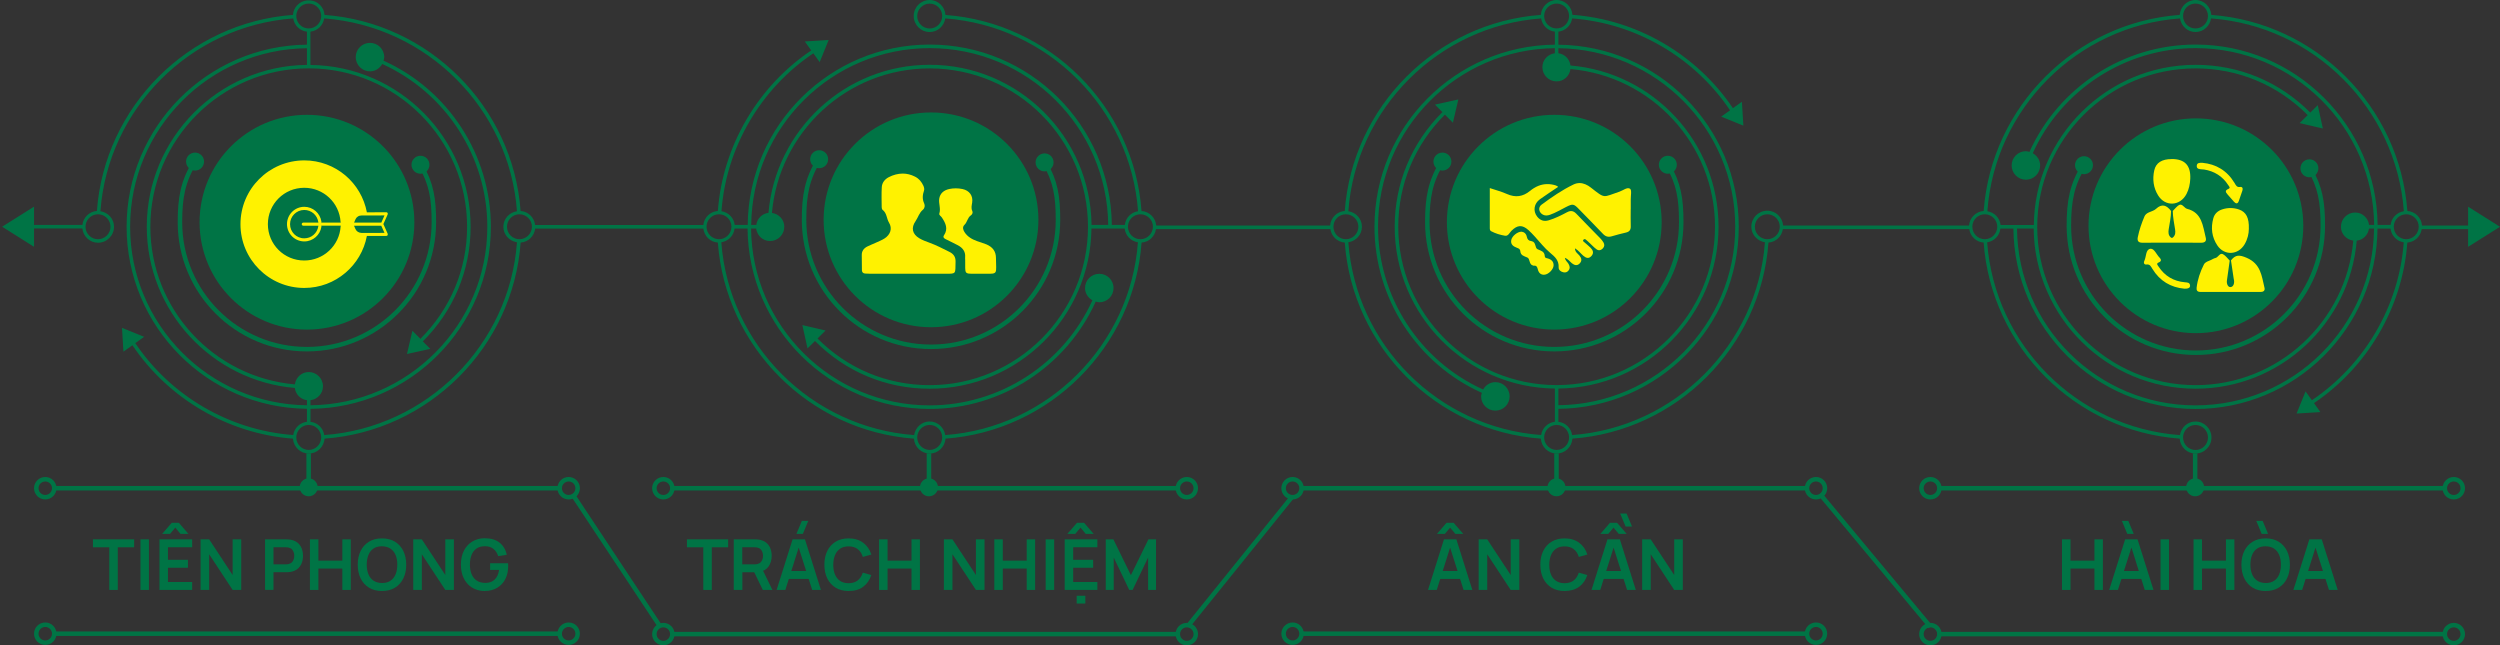 <?xml version="1.0" encoding="utf-8"?>
<!-- Generator: Adobe Illustrator 26.3.1, SVG Export Plug-In . SVG Version: 6.00 Build 0)  -->
<svg version="1.1" id="Layer_1" xmlns="http://www.w3.org/2000/svg" xmlns:xlink="http://www.w3.org/1999/xlink" x="0px" y="0px"
	 viewBox="0 0 498.19 128.6" style="enable-background:new 0 0 498.19 128.6;" xml:space="preserve">
<rect x="0" y="0" width="498.19" height="128.6" fill="#333333" stroke="none"/>
<style type="text/css">
	.st0{fill:#007445;}
	.st1{clip-path:url(#SVGID_00000079486626540914486940000011734237677662611351_);fill:#007445;}
	.st2{clip-path:url(#SVGID_00000079486626540914486940000011734237677662611351_);fill:#FFF200;}
	.st3{fill:none;stroke:#007445;stroke-width:0.894;}
	.st4{clip-path:url(#SVGID_00000032611467289504345940000016216463506347105436_);fill:#007445;}
	.st5{clip-path:url(#SVGID_00000034054858670693326910000001304638815874293179_);fill:#007445;}
	.st6{clip-path:url(#SVGID_00000018230489075920333020000008284178760744096160_);fill:#007445;}
	.st7{clip-path:url(#SVGID_00000138565243094541311090000002958451586557808273_);fill:#007445;}
	.st8{clip-path:url(#SVGID_00000173863040204965025270000013162676050320668586_);fill:none;stroke:#007445;stroke-width:0.894;}
	.st9{clip-path:url(#SVGID_00000085211928363009727370000006188666386939883168_);fill:none;stroke:#007445;stroke-width:0.894;}
	.st10{clip-path:url(#SVGID_00000091724085876827904140000011245170870638780586_);fill:none;stroke:#007445;stroke-width:0.894;}
	.st11{clip-path:url(#SVGID_00000137110392708427451750000004409955298463948173_);fill:none;stroke:#007445;stroke-width:0.894;}
	.st12{clip-path:url(#SVGID_00000122693346915537643660000014969585156685606559_);fill:none;stroke:#007445;stroke-width:0.894;}
	.st13{clip-path:url(#SVGID_00000137132805789869152890000005229511559288996791_);fill:none;stroke:#007445;stroke-width:0.894;}
	.st14{clip-path:url(#SVGID_00000072244855905584137220000008568350945283369140_);fill:none;stroke:#007445;stroke-width:0.894;}
	.st15{clip-path:url(#SVGID_00000136413448104010733670000006156056362660914072_);fill:none;stroke:#007445;stroke-width:0.894;}
	.st16{clip-path:url(#SVGID_00000136413448104010733670000006156056362660914072_);fill:#007445;}
	.st17{clip-path:url(#SVGID_00000122719788106686519350000016563934299214729132_);fill:#007445;}
</style>
<g>
	<path class="st0" d="M21.78,117.56v-8.5h-3.26v-1.58h8.21v1.58h-3.26v8.5H21.78z"/>
	<path class="st0" d="M27.99,117.56v-10.08h1.69v10.08H27.99z"/>
	<path class="st0" d="M31.78,117.56v-10.08h6.51v1.58h-4.82v2.49h3.98v1.58h-3.98v2.85h4.82v1.58H31.78z M32.31,106.39l1.92-2.21
		h1.41l1.91,2.21h-1.58l-1.04-1.25l-1.05,1.25H32.31z"/>
	<path class="st0" d="M39.97,117.56v-10.08h1.71l4.68,7.11v-7.11h1.71v10.08h-1.71l-4.68-7.11v7.11H39.97z"/>
	<path class="st0" d="M52.82,117.56v-10.08h4.17c0.1,0,0.22,0,0.38,0.01s0.3,0.02,0.43,0.04c0.58,0.09,1.06,0.28,1.45,0.58
		c0.38,0.3,0.66,0.68,0.85,1.13c0.18,0.46,0.28,0.96,0.28,1.52c0,0.55-0.09,1.05-0.28,1.51c-0.19,0.45-0.47,0.83-0.85,1.13
		c-0.38,0.3-0.86,0.49-1.44,0.58c-0.13,0.02-0.27,0.03-0.43,0.04c-0.16,0.01-0.28,0.01-0.37,0.01H54.5v3.52H52.82z M54.5,112.46
		h2.41c0.09,0,0.2,0,0.31-0.01c0.12-0.01,0.22-0.03,0.32-0.06c0.28-0.07,0.5-0.19,0.66-0.37c0.16-0.18,0.28-0.38,0.34-0.6
		c0.07-0.22,0.1-0.44,0.1-0.66s-0.03-0.44-0.1-0.66c-0.07-0.23-0.18-0.43-0.34-0.61c-0.16-0.18-0.38-0.3-0.66-0.37
		c-0.1-0.03-0.21-0.05-0.32-0.05s-0.22-0.01-0.31-0.01H54.5V112.46z"/>
	<path class="st0" d="M61.76,117.56v-10.08h1.69v4.24h4.77v-4.24h1.68v10.08h-1.68v-4.26h-4.77v4.26H61.76z"/>
	<path class="st0" d="M76.12,117.77c-1.01,0-1.87-0.22-2.59-0.66c-0.72-0.44-1.27-1.06-1.66-1.84c-0.39-0.79-0.58-1.7-0.58-2.74
		s0.19-1.96,0.58-2.74c0.38-0.79,0.94-1.4,1.66-1.84c0.72-0.44,1.58-0.66,2.59-0.66c1.01,0,1.87,0.22,2.59,0.66
		c0.72,0.44,1.27,1.06,1.66,1.84c0.38,0.79,0.58,1.7,0.58,2.74s-0.19,1.96-0.58,2.74c-0.39,0.79-0.94,1.4-1.66,1.84
		C77.99,117.55,77.13,117.77,76.12,117.77z M76.12,116.18c0.68,0,1.24-0.14,1.69-0.45c0.45-0.3,0.79-0.73,1.02-1.28
		c0.23-0.55,0.34-1.19,0.34-1.93s-0.11-1.38-0.34-1.92c-0.23-0.54-0.56-0.97-1.02-1.27c-0.45-0.3-1.01-0.46-1.69-0.47
		c-0.68,0-1.24,0.14-1.69,0.45c-0.45,0.3-0.79,0.73-1.01,1.28s-0.34,1.19-0.34,1.93s0.11,1.38,0.34,1.92
		c0.22,0.54,0.56,0.97,1.01,1.27C74.88,116.01,75.44,116.17,76.12,116.18z"/>
	<path class="st0" d="M82.35,117.56v-10.08h1.71l4.68,7.11v-7.11h1.71v10.08h-1.71l-4.68-7.11v7.11H82.35z"/>
	<path class="st0" d="M96.56,117.77c-0.65,0-1.27-0.12-1.84-0.35c-0.57-0.23-1.07-0.57-1.5-1.02c-0.43-0.45-0.77-1-1.01-1.65
		c-0.24-0.65-0.36-1.4-0.36-2.24c0-1.1,0.21-2.04,0.62-2.82c0.41-0.78,0.97-1.38,1.69-1.8c0.71-0.42,1.52-0.63,2.42-0.63
		c1.24,0,2.22,0.29,2.95,0.86c0.73,0.58,1.22,1.38,1.47,2.43l-1.72,0.27c-0.19-0.6-0.5-1.08-0.94-1.43
		c-0.43-0.36-0.99-0.54-1.66-0.54c-0.68-0.01-1.24,0.14-1.69,0.44c-0.45,0.3-0.79,0.73-1.01,1.28s-0.34,1.19-0.34,1.93
		s0.11,1.38,0.34,1.92c0.22,0.54,0.56,0.97,1.01,1.27c0.45,0.3,1.01,0.46,1.69,0.47c0.51,0,0.95-0.09,1.34-0.28
		c0.38-0.19,0.7-0.48,0.94-0.86s0.41-0.87,0.49-1.45h-1.78v-1.32h3.57c0.01,0.08,0.02,0.18,0.02,0.33c0,0.14,0.01,0.23,0.01,0.26
		c0,0.95-0.19,1.8-0.56,2.54c-0.38,0.74-0.91,1.32-1.61,1.74C98.37,117.56,97.54,117.77,96.56,117.77z"/>
</g>
<g>
	<path class="st0" d="M140.15,117.56v-8.5h-3.26v-1.58h8.21v1.58h-3.26v8.5H140.15z"/>
	<path class="st0" d="M146.22,117.56v-10.08h4.17c0.1,0,0.22,0,0.38,0.01s0.3,0.02,0.43,0.04c0.58,0.09,1.06,0.28,1.45,0.58
		c0.38,0.3,0.66,0.68,0.85,1.13c0.18,0.46,0.28,0.96,0.28,1.52c0,0.82-0.21,1.53-0.62,2.12c-0.42,0.59-1.05,0.96-1.91,1.1
		l-0.72,0.06h-2.6v3.52H146.22z M147.91,112.46h2.41c0.09,0,0.2,0,0.31-0.01c0.12-0.01,0.22-0.03,0.32-0.06
		c0.28-0.07,0.5-0.19,0.66-0.37c0.16-0.18,0.28-0.38,0.34-0.6c0.07-0.22,0.1-0.44,0.1-0.66s-0.03-0.44-0.1-0.66
		c-0.07-0.23-0.18-0.43-0.34-0.61c-0.16-0.18-0.38-0.3-0.66-0.37c-0.1-0.03-0.21-0.05-0.32-0.05s-0.22-0.01-0.31-0.01h-2.41V112.46z
		 M152.01,117.56l-1.99-4.1l1.72-0.38l2.18,4.48H152.01z"/>
	<path class="st0" d="M154.76,117.56l3.18-10.08h2.47l3.18,10.08h-1.74l-2.88-9.04h0.38l-2.85,9.04H154.76z M156.53,115.37v-1.58
		h5.29v1.58H156.53z M159.99,106.39h-1.28l1.08-2.59h1.28L159.99,106.39z"/>
	<path class="st0" d="M169.11,117.77c-1.01,0-1.87-0.22-2.59-0.66c-0.72-0.44-1.27-1.06-1.66-1.84c-0.39-0.79-0.58-1.7-0.58-2.74
		s0.19-1.96,0.58-2.74c0.38-0.79,0.94-1.4,1.66-1.84c0.72-0.44,1.58-0.66,2.59-0.66c1.16,0,2.13,0.29,2.9,0.87
		c0.77,0.58,1.32,1.36,1.63,2.35l-1.7,0.47c-0.2-0.66-0.53-1.17-1-1.54c-0.47-0.37-1.08-0.56-1.83-0.56c-0.68,0-1.24,0.15-1.69,0.46
		c-0.45,0.3-0.79,0.73-1.02,1.28c-0.23,0.55-0.34,1.19-0.35,1.93c0,0.74,0.11,1.38,0.34,1.93c0.23,0.55,0.57,0.97,1.02,1.28
		s1.02,0.46,1.69,0.46c0.75,0,1.36-0.19,1.83-0.56c0.47-0.37,0.8-0.89,1-1.54l1.7,0.47c-0.31,0.98-0.86,1.77-1.63,2.35
		S170.27,117.77,169.11,117.77z"/>
	<path class="st0" d="M175.18,117.56v-10.08h1.69v4.24h4.77v-4.24h1.68v10.08h-1.68v-4.26h-4.77v4.26H175.18z"/>
</g>
<g>
	<path class="st0" d="M188.09,117.56v-10.08h1.71l4.68,7.11v-7.11h1.71v10.08h-1.71l-4.68-7.11v7.11H188.09z"/>
	<path class="st0" d="M198.14,117.56v-10.08h1.69v4.24h4.77v-4.24h1.68v10.08h-1.68v-4.26h-4.77v4.26H198.14z"/>
	<path class="st0" d="M208.38,117.56v-10.08h1.69v10.08H208.38z"/>
	<path class="st0" d="M212.17,117.56v-10.08h6.51v1.58h-4.82v2.49h3.98v1.58h-3.98v2.85h4.82v1.58H212.17z M212.7,106.39l1.92-2.21
		h1.41l1.91,2.21h-1.58l-1.04-1.25l-1.05,1.25H212.7z M214.56,120.27v-1.55h1.72v1.55H214.56z"/>
	<path class="st0" d="M220.35,117.56v-10.08h1.52l3.49,7.14l3.49-7.14h1.52v10.08h-1.58v-6.46l-3.09,6.46h-0.67l-3.09-6.46v6.46
		H220.35z"/>
</g>
<g>
	<path class="st0" d="M284.57,117.56l3.18-10.08h2.47l3.18,10.08h-1.74l-2.88-9.04h0.38l-2.85,9.04H284.57z M286.34,115.37v-1.58
		h5.29v1.58H286.34z M286.35,106.39l1.91-2.21h1.41l1.92,2.21h-1.57l-1.05-1.25l-1.04,1.25H286.35z"/>
	<path class="st0" d="M294.66,117.56v-10.08h1.71l4.68,7.11v-7.11h1.71v10.08h-1.71l-4.68-7.11v7.11H294.66z"/>
	<path class="st0" d="M311.78,117.77c-1.01,0-1.87-0.22-2.59-0.66c-0.72-0.44-1.27-1.06-1.66-1.84c-0.38-0.79-0.58-1.7-0.58-2.74
		s0.19-1.96,0.58-2.74c0.39-0.79,0.94-1.4,1.66-1.84c0.72-0.44,1.58-0.66,2.59-0.66c1.16,0,2.13,0.29,2.91,0.87
		c0.77,0.58,1.32,1.36,1.63,2.35l-1.7,0.47c-0.2-0.66-0.53-1.17-1-1.54c-0.47-0.37-1.08-0.56-1.83-0.56c-0.68,0-1.24,0.15-1.69,0.46
		c-0.45,0.3-0.79,0.73-1.02,1.28c-0.23,0.55-0.34,1.19-0.35,1.93c0,0.74,0.11,1.38,0.34,1.93c0.23,0.55,0.57,0.97,1.02,1.28
		c0.45,0.3,1.02,0.46,1.69,0.46c0.75,0,1.36-0.19,1.83-0.56c0.47-0.37,0.8-0.89,1-1.54l1.7,0.47c-0.31,0.98-0.86,1.77-1.63,2.35
		C313.91,117.48,312.94,117.77,311.78,117.77z"/>
	<path class="st0" d="M317.15,117.56l3.18-10.08h2.47l3.18,10.08h-1.74l-2.88-9.04h0.38l-2.85,9.04H317.15z M318.92,106.39
		l1.91-2.21h1.41l1.92,2.21h-1.58l-1.05-1.25l-1.04,1.25H318.92z M318.92,115.37v-1.58h5.29v1.58H318.92z M323.94,104.92l-1.08-2.59
		h1.28l1.08,2.59H323.94z"/>
	<path class="st0" d="M327.24,117.56v-10.08h1.71l4.68,7.11v-7.11h1.71v10.08h-1.71l-4.68-7.11v7.11H327.24z"/>
</g>
<g>
	<path class="st0" d="M410.91,117.56v-10.08h1.69v4.24h4.77v-4.24h1.68v10.08h-1.68v-4.26h-4.77v4.26H410.91z"/>
	<path class="st0" d="M429.14,117.56h-1.74l-2.84-9.04h0.37l-2.88,9.04h-1.74l3.18-10.08h2.47L429.14,117.56z M427.37,115.37h-5.29
		v-1.58h5.29V115.37z M423.92,106.39l-1.08-2.59h1.28l1.08,2.59H423.92z"/>
	<path class="st0" d="M430.54,117.56v-10.08h1.69v10.08H430.54z"/>
	<path class="st0" d="M437.12,117.56v-10.08h1.69v4.24h4.77v-4.24h1.68v10.08h-1.68v-4.26h-4.77v4.26H437.12z"/>
	<path class="st0" d="M451.49,117.77c-1.01,0-1.87-0.22-2.59-0.66c-0.72-0.44-1.27-1.06-1.66-1.84c-0.38-0.79-0.58-1.7-0.58-2.74
		s0.19-1.96,0.58-2.74c0.39-0.79,0.94-1.4,1.66-1.84c0.72-0.44,1.58-0.66,2.59-0.66s1.87,0.22,2.59,0.66
		c0.72,0.44,1.27,1.06,1.66,1.84c0.39,0.79,0.58,1.7,0.58,2.74s-0.19,1.96-0.58,2.74c-0.38,0.79-0.94,1.4-1.66,1.84
		C453.36,117.55,452.5,117.77,451.49,117.77z M451.49,116.18c0.68,0,1.24-0.14,1.69-0.45c0.45-0.3,0.79-0.73,1.01-1.28
		c0.23-0.55,0.34-1.19,0.34-1.93s-0.11-1.38-0.34-1.92c-0.23-0.54-0.56-0.97-1.01-1.27c-0.45-0.3-1.01-0.46-1.69-0.47
		c-0.68,0-1.24,0.14-1.69,0.45c-0.45,0.3-0.79,0.73-1.01,1.28c-0.23,0.55-0.34,1.19-0.34,1.93s0.11,1.38,0.34,1.92
		c0.22,0.54,0.56,0.97,1.01,1.27C450.25,116.01,450.81,116.17,451.49,116.18z M450.7,106.39l-1.08-2.59h1.27l1.08,2.59H450.7z"/>
	<path class="st0" d="M457.02,117.56l3.18-10.08h2.47l3.18,10.08h-1.74l-2.88-9.04h0.38l-2.85,9.04H457.02z M458.79,115.37v-1.58
		h5.29v1.58H458.79z"/>
</g>
<g>
	<defs>
		<rect id="SVGID_1_" width="498.19" height="128.6"/>
	</defs>
	<clipPath id="SVGID_00000074430897759413612910000013041080274426864542_">
		<use xlink:href="#SVGID_1_"  style="overflow:visible;"/>
	</clipPath>
	<path style="clip-path:url(#SVGID_00000074430897759413612910000013041080274426864542_);fill:#007445;" d="M61.17,65.68
		c11.82,0,21.4-9.58,21.4-21.4s-9.58-21.4-21.4-21.4s-21.4,9.58-21.4,21.4S49.35,65.68,61.17,65.68"/>
	<path style="clip-path:url(#SVGID_00000074430897759413612910000013041080274426864542_);fill:#007445;" d="M185.53,65.21
		c11.82,0,21.4-9.58,21.4-21.4s-9.58-21.4-21.4-21.4c-11.82,0-21.4,9.58-21.4,21.4S173.72,65.21,185.53,65.21"/>
	<path style="clip-path:url(#SVGID_00000074430897759413612910000013041080274426864542_);fill:#007445;" d="M309.73,65.68
		c11.82,0,21.4-9.58,21.4-21.4s-9.58-21.4-21.4-21.4c-11.82,0-21.4,9.58-21.4,21.4S297.92,65.68,309.73,65.68"/>
	<path style="clip-path:url(#SVGID_00000074430897759413612910000013041080274426864542_);fill:#007445;" d="M437.59,66.39
		c11.82,0,21.4-9.58,21.4-21.4s-9.58-21.4-21.4-21.4c-11.82,0-21.4,9.58-21.4,21.4S425.77,66.39,437.59,66.39"/>
	<path style="clip-path:url(#SVGID_00000074430897759413612910000013041080274426864542_);fill:#FFF200;" d="M304.89,38.05
		c-1.41,1.15-2.89,1.36-4.57,0.62c-1.09-0.49-2.25-0.79-3.44-1.19c0,2.71,0,5.32,0,7.93c0,0.26,0.01,0.53,0.26,0.66
		c0.88,0.47,1.83,0.75,2.79,0.91c0.61,0.1,0.89-0.6,1.27-0.99c1.19-1.18,2.15-1.24,3.39-0.13c0.44,0.39,0.84,0.83,1.24,1.26
		c1.02,1.1,1.94,2.32,3.08,3.26c0.96,0.8,1.76,1.51,1.69,2.9c-0.02,0.53,0.44,0.88,0.97,0.99c0.43,0.09,0.8-0.06,1.05-0.43
		c0.31-0.45,0.17-0.89-0.09-1.32c-0.21-0.34-0.59-0.58-0.69-1.14c0.66,0.25,0.98,0.74,1.4,1.08c0.52,0.42,1.05,0.56,1.56,0.03
		c0.51-0.54,0.36-1.05-0.07-1.58c-0.32-0.39-0.86-0.65-0.88-1.43c0.72,0.43,1.13,1.03,1.67,1.49c0.53,0.46,1.08,0.65,1.62,0.04
		c0.53-0.6,0.3-1.17-0.19-1.65c-0.4-0.39-0.84-0.74-1.26-1.11c-0.13-0.11-0.34-0.21-0.17-0.45c0.14-0.19,0.34-0.18,0.49-0.06
		c0.27,0.21,0.51,0.46,0.76,0.69c0.46,0.42,0.88,0.89,1.38,1.25c0.42,0.31,0.87,0.22,1.25-0.17c0.35-0.37,0.38-0.78,0.13-1.2
		c-0.17-0.29-0.39-0.57-0.63-0.81c-1.58-1.63-3.19-3.24-4.76-4.89c-0.59-0.62-1.14-0.7-1.88-0.31c-1.17,0.62-2.36,1.22-3.63,1.6
		c-0.94,0.29-1.71,0.03-2.31-0.73c-0.87-1.11-0.64-2.61,0.55-3.46c1.18-0.85,2.4-1.63,3.62-2.46c-0.09-0.09-0.12-0.13-0.17-0.16
		c-0.11-0.06-0.22-0.11-0.34-0.15c-0.55-0.17-1.09-0.25-1.6-0.25C307.12,36.68,305.96,37.17,304.89,38.05"/>
	<path style="clip-path:url(#SVGID_00000074430897759413612910000013041080274426864542_);fill:#FFF200;" d="M313.55,36.77
		c-2.26,1.09-4.33,2.52-6.35,4.01c-0.75,0.56-0.56,1.55,0.27,2c0.48,0.25,0.95,0.18,1.43,0.01c1.11-0.39,2.12-1.01,3.16-1.53
		c1.38-0.7,1.55-0.66,2.63,0.46c1.58,1.64,3.19,3.24,4.75,4.89c0.51,0.54,1.04,0.68,1.74,0.48c0.94-0.28,1.89-0.53,2.85-0.75
		c0.68-0.16,0.97-0.54,0.94-1.27c-0.04-1.13-0.01-2.26-0.01-3.4h0.01c0-0.63,0.01-1.26,0-1.89c-0.01-0.75,0.23-1.9-0.13-2.16
		c-0.56-0.4-1.39,0.33-2.1,0.57c-3.4,1.13-2.78,1.49-5.72-0.81c-0.69-0.54-1.46-0.9-2.26-0.9
		C314.36,36.49,313.96,36.57,313.55,36.77"/>
	<path style="clip-path:url(#SVGID_00000074430897759413612910000013041080274426864542_);fill:#FFF200;" d="M301.16,47.82
		c-0.18,0.92,0.43,1.29,1.13,1.56c0.32,0.12,0.63,0.22,0.67,0.67c0.07,0.86,0.73,0.98,1.39,1.26c0.6,0.25,0.29,1.39,1.14,1.6
		c0.06,0.01,0.12,0.05,0.18,0.04c0.52-0.07,0.67,0.26,0.77,0.69c0.17,0.73,0.6,1.18,1.37,1.1c0.79-0.08,1.75-1.06,1.78-1.82
		c0.04-0.78-0.43-1.2-1.12-1.41c-0.28-0.08-0.61-0.05-0.64-0.51c-0.06-0.9-0.75-1.03-1.43-1.33c-0.57-0.25-0.26-1.41-1.14-1.6
		c-0.06-0.01-0.12-0.04-0.18-0.04c-0.49-0.06-0.72-0.36-0.82-0.84c-0.12-0.62-0.54-0.96-1.04-1.02h-0.03
		C302.37,46.17,301.31,47.06,301.16,47.82"/>
	<path style="clip-path:url(#SVGID_00000074430897759413612910000013041080274426864542_);fill:#FFF200;" d="M442.82,41.73
		c-0.86,0.28-1.52,0.87-1.76,1.77c-0.53,1.91-0.3,3.77,0.81,5.42c1.4,2.07,4.14,1.93,5.42-0.23c0.61-1.03,0.85-2.15,0.85-3.07
		c0.07-2.23-0.54-3.37-1.95-3.87c-0.56-0.19-1.12-0.29-1.68-0.29C443.94,41.45,443.37,41.55,442.82,41.73"/>
	<path style="clip-path:url(#SVGID_00000074430897759413612910000013041080274426864542_);fill:#FFF200;" d="M432.77,31.7
		c-1.95,0-3.14,0.72-3.48,2.26c-0.38,1.73-0.18,3.44,0.76,4.96c1.42,2.32,4.38,2.17,5.66-0.25c0.5-0.95,0.71-1.98,0.76-3.05
		c0.11-2.66-1.08-3.92-3.68-3.93C432.79,31.7,432.78,31.7,432.77,31.7"/>
	<path style="clip-path:url(#SVGID_00000074430897759413612910000013041080274426864542_);fill:#FFF200;" d="M437.76,33.08
		c-0.01,0.59,0.49,0.62,0.93,0.66c0.18,0.01,0.36,0.01,0.53,0.04c2.05,0.33,3.68,1.34,4.82,3.12c0.15,0.24,0.54,0.54-0.02,0.77
		c-0.7,0.29-0.49,0.66-0.13,1.07c0.43,0.49,0.85,0.99,1.29,1.47c0.38,0.41,0.74,0.47,0.96-0.15c0.25-0.68,0.48-1.37,0.71-2.06
		c0.14-0.42,0.04-0.81-0.44-0.74c-0.68,0.1-0.85-0.34-1.11-0.78c-1.49-2.48-3.69-3.79-6.45-4.04
		C438.32,32.44,437.77,32.41,437.76,33.08"/>
	<path style="clip-path:url(#SVGID_00000074430897759413612910000013041080274426864542_);fill:#FFF200;" d="M428.48,49.58
		c-0.92,0.17-0.76,1.57-1.16,2.39c-0.2,0.41-0.05,0.8,0.42,0.74c0.72-0.09,0.89,0.41,1.18,0.87c1.49,2.43,3.67,3.7,6.38,3.95
		c0.75,0.03,1.16-0.19,1.13-0.61c-0.05-0.66-0.56-0.62-1.03-0.67c-2.24-0.2-4.01-1.23-5.26-3.14c-0.18-0.27-0.54-0.59,0.08-0.83
		c0.54-0.21,0.47-0.61,0.13-0.94c-0.6-0.58-1.02-1.77-1.75-1.77C428.56,49.57,428.52,49.57,428.48,49.58"/>
	<path style="clip-path:url(#SVGID_00000074430897759413612910000013041080274426864542_);fill:#FFF200;" d="M441.49,51.41
		c-0.31,0.07-0.59,0.25-0.88,0.39c-0.52,0.24-1.15,0.37-1.43,0.91c-0.74,1.46-1.26,3-1.45,4.64c-0.06,0.53,0.17,0.82,0.72,0.82
		c4.03-0.01,8.06,0,12.1,0c0.55,0,0.84-0.31,0.71-0.82c-0.56-2.35-0.73-4.76-3.54-5.97c-1.46-0.63-2.24-0.65-3.14,0.51
		c0.18,1.19,0.35,2.37,0.53,3.56c0.02,0.14,0.06,0.29,0.08,0.43c0.09,0.65-0.16,1.33-0.74,1.33c-0.5,0-0.76-0.69-0.68-1.29
		c0.18-1.33,0.38-2.66,0.56-3.99c-0.43-0.43-0.81-0.98-1.32-1.26c-0.11-0.06-0.21-0.08-0.3-0.08
		C442.24,50.59,441.98,51.3,441.49,51.41"/>
	<path style="clip-path:url(#SVGID_00000074430897759413612910000013041080274426864542_);fill:#FFF200;" d="M434.33,40.82
		c-0.52,0.22-0.9,0.8-1.35,1.22c0.02,1.24,0.27,2.45,0.46,3.66c0.1,0.6,0.08,1.16-0.41,1.6c-0.16,0.15-0.3,0.14-0.46,0
		c-0.49-0.44-0.49-1.01-0.4-1.6c0.19-1.22,0.46-2.42,0.47-3.66c-0.87-1.12-1.8-1.55-3.01-0.41c-0.37,0.35-0.95,0.48-1.44,0.71
		c-0.37,0.17-0.69,0.41-0.85,0.79c-0.57,1.34-1.04,2.71-1.33,4.14c-0.14,0.7,0.09,1.1,0.89,1.1c3.92-0.02,7.85-0.02,11.77,0
		c0.69,0,1.06-0.3,0.89-0.98c-0.59-2.35-0.73-5.02-3.71-5.77c-0.51-0.13-0.82-0.83-1.31-0.83
		C434.49,40.77,434.41,40.79,434.33,40.82"/>
	<path style="clip-path:url(#SVGID_00000074430897759413612910000013041080274426864542_);fill:#FFF200;" d="M177.12,35.3
		c-0.82,0.42-1.35,1.12-1.4,1.99c-0.08,1.33-0.03,2.67-0.02,4.01c0,0.18,0.06,0.43,0.19,0.53c0.86,0.65,0.77,1.72,1.27,2.54
		c0.71,1.16,0.28,2.4-0.91,3.16c-0.55,0.35-1.19,0.59-1.79,0.87c-0.54,0.25-1.11,0.46-1.64,0.73c-0.7,0.36-1.1,0.91-1.09,1.7
		c0.02,1.02,0.01,2.04,0.03,3.05c0.01,0.36,0.23,0.59,0.61,0.63c0.33,0.03,0.67,0.04,1.01,0.04c2.56,0,5.12,0,7.68,0v0
		c2.29,0,4.58,0.01,6.87,0c0.21,0,0.41,0,0.58,0c2.1,0.01,1.85,0.02,1.91-2.38c0.03-0.96-0.38-1.56-1.23-1.98
		c-1.31-0.65-2.6-1.33-3.99-1.83c-0.69-0.25-1.39-0.51-2.01-0.88c-1.4-0.84-1.67-2.08-0.74-3.41c0.51-0.74,0.71-1.65,1.46-2.27
		c0.39-0.32,0.44-0.87,0.26-1.25c-0.41-0.88-0.33-1.71-0.03-2.59c0.09-0.27,0-0.64-0.12-0.92c-0.35-0.78-0.87-1.43-1.68-1.84
		c-0.83-0.42-1.65-0.61-2.47-0.61C178.94,34.6,178.02,34.84,177.12,35.3"/>
	<path style="clip-path:url(#SVGID_00000074430897759413612910000013041080274426864542_);fill:#FFF200;" d="M189.18,37.66
		c-1.08,0.23-1.84,0.86-2.01,1.91c-0.16,0.98,0.35,1.98,0.01,2.99c-0.1,0.29,0.34,0.51,0.51,0.78c0.74,1.11,1.3,2.25,0.43,3.54
		c-0.25,0.36-0.04,0.6,0.29,0.76c0.83,0.42,1.68,0.81,2.5,1.25c0.94,0.51,1.51,1.25,1.42,2.34c-0.02,0.19,0,0.38,0.01,0.57
		c0.04,2.77-0.3,2.76,1.88,2.75c0.29,0,0.63,0,1.02,0c0.48-0.01,0.9,0,1.25,0c2.42,0.02,2.01,0.04,1.98-3.16
		c-0.01-1.34-0.68-2.16-1.87-2.68c-0.61-0.26-1.27-0.43-1.89-0.66c-1.03-0.37-1.94-0.89-2.52-1.82c-0.29-0.46-0.44-0.99,0-1.42
		c0.58-0.55,0.59-1.43,1.29-1.9c0.28-0.18,0.42-0.57,0.28-0.86c-0.28-0.57-0.12-1.11-0.03-1.68c0.21-1.36-0.55-2.41-1.93-2.7
		c-0.44-0.09-0.88-0.14-1.33-0.14C190.04,37.53,189.61,37.57,189.18,37.66"/>
	<path style="clip-path:url(#SVGID_00000074430897759413612910000013041080274426864542_);fill:#FFF200;" d="M51.64,35.69
		c-2.3,2.3-3.72,5.48-3.72,8.99c0,3.51,1.42,6.68,3.72,8.98c2.3,2.3,5.48,3.72,8.99,3.72c3.13,0,5.99-1.13,8.2-3.01
		c2.18-1.85,3.73-4.42,4.28-7.35l3.9-0.01c0.05,0,0.09-0.01,0.14-0.04c0.12-0.09,0.16-0.28,0.09-0.43l-0.84-1.89l0.84-1.89
		c0.07-0.15,0.03-0.34-0.09-0.42c-0.04-0.03-0.09-0.04-0.13-0.04l-3.91,0.01c-0.55-2.93-2.1-5.5-4.28-7.35c-2.21-1.87-5.08-3-8.2-3
		C57.12,31.97,53.94,33.39,51.64,35.69 M55.5,49.8c-1.31-1.31-2.12-3.12-2.12-5.13c0-2,0.81-3.82,2.12-5.13
		c1.31-1.31,3.13-2.12,5.13-2.12c1.92,0,3.67,0.75,4.97,1.97c1.31,1.23,2.15,2.94,2.27,4.84c0,0.05,0.02,0.09,0.04,0.13l-3.9,0
		c0.03-0.06,0.05-0.13,0.04-0.2c-0.12-0.84-0.55-1.58-1.16-2.11c-0.61-0.52-1.39-0.84-2.25-0.84c-0.95,0-1.81,0.38-2.44,1.01
		c-0.62,0.62-1.01,1.49-1.01,2.44c0,0.95,0.38,1.81,1.01,2.44l0,0c0.62,0.62,1.49,1.01,2.44,1.01c0.86,0,1.65-0.32,2.25-0.84
		c0.61-0.53,1.04-1.26,1.16-2.1c0.01-0.07-0.01-0.14-0.04-0.2l3.91,0c-0.02,0.04-0.04,0.08-0.04,0.13c-0.11,1.9-0.96,3.61-2.27,4.84
		c-1.3,1.22-3.05,1.97-4.97,1.97C58.63,51.92,56.81,51.11,55.5,49.8 M58.63,46.67c-0.51-0.51-0.83-1.22-0.83-2
		c0-0.78,0.32-1.49,0.83-2c0.51-0.51,1.22-0.83,2-0.83c0.71,0,1.35,0.26,1.85,0.68c0.5,0.43,0.85,1.04,0.95,1.73
		c0.01,0.04,0.02,0.08,0.03,0.11l-3.02,0c-0.17,0-0.31,0.14-0.31,0.31c0,0.17,0.14,0.31,0.31,0.31l3.02,0
		c-0.02,0.03-0.03,0.07-0.03,0.11c-0.1,0.69-0.45,1.29-0.95,1.72c-0.49,0.43-1.14,0.68-1.84,0.68
		C59.85,47.5,59.14,47.18,58.63,46.67L58.63,46.67z M70.84,43.7c0.1-0.23,0.26-0.42,0.47-0.55c0.21-0.14,0.46-0.21,0.74-0.21
		l4.57-0.01l-0.63,1.43h-5.43L70.84,43.7z M71.31,46.2c-0.2-0.13-0.37-0.32-0.47-0.55l-0.29-0.66l5.43,0l0.64,1.42l-4.56,0.01
		C71.78,46.41,71.52,46.33,71.31,46.2"/>
</g>
<line class="st3" x1="61.51" y1="90.34" x2="61.51" y2="97.11"/>
<g>
	<defs>
		<rect id="SVGID_00000103255518578821634600000010615567447510122935_" width="498.19" height="128.6"/>
	</defs>
	<clipPath id="SVGID_00000102536701135657995460000004748820416277950095_">
		<use xlink:href="#SVGID_00000103255518578821634600000010615567447510122935_"  style="overflow:visible;"/>
	</clipPath>
	<path style="clip-path:url(#SVGID_00000102536701135657995460000004748820416277950095_);fill:#007445;" d="M61.51,98.9
		c0.99,0,1.79-0.8,1.79-1.79c0-0.99-0.8-1.79-1.79-1.79c-0.99,0-1.79,0.8-1.79,1.79C59.73,98.1,60.53,98.9,61.51,98.9"/>
</g>
<line class="st3" x1="185.12" y1="90.34" x2="185.12" y2="97.11"/>
<g>
	<defs>
		<rect id="SVGID_00000094599473499617844560000014803100488460431802_" width="498.19" height="128.6"/>
	</defs>
	<clipPath id="SVGID_00000004514509680146103660000016195624329556999060_">
		<use xlink:href="#SVGID_00000094599473499617844560000014803100488460431802_"  style="overflow:visible;"/>
	</clipPath>
	<path style="clip-path:url(#SVGID_00000004514509680146103660000016195624329556999060_);fill:#007445;" d="M185.12,98.9
		c0.99,0,1.79-0.8,1.79-1.79c0-0.99-0.8-1.79-1.79-1.79c-0.99,0-1.79,0.8-1.79,1.79C183.33,98.1,184.13,98.9,185.12,98.9"/>
</g>
<line class="st3" x1="310.17" y1="90.34" x2="310.17" y2="97.11"/>
<g>
	<defs>
		<rect id="SVGID_00000023996260067542579720000017987233781679161502_" width="498.19" height="128.6"/>
	</defs>
	<clipPath id="SVGID_00000004519250627494161010000008199020277961252759_">
		<use xlink:href="#SVGID_00000023996260067542579720000017987233781679161502_"  style="overflow:visible;"/>
	</clipPath>
	<path style="clip-path:url(#SVGID_00000004519250627494161010000008199020277961252759_);fill:#007445;" d="M310.17,98.9
		c0.99,0,1.79-0.8,1.79-1.79c0-0.99-0.8-1.79-1.79-1.79c-0.99,0-1.79,0.8-1.79,1.79C308.39,98.1,309.19,98.9,310.17,98.9"/>
</g>
<line class="st3" x1="437.44" y1="90.34" x2="437.44" y2="97.11"/>
<g>
	<defs>
		<rect id="SVGID_00000067194455996061546780000002914901201999880325_" width="498.19" height="128.6"/>
	</defs>
	<clipPath id="SVGID_00000059991070509284372450000009252536619425642141_">
		<use xlink:href="#SVGID_00000067194455996061546780000002914901201999880325_"  style="overflow:visible;"/>
	</clipPath>
	<path style="clip-path:url(#SVGID_00000059991070509284372450000009252536619425642141_);fill:#007445;" d="M437.44,98.9
		c0.99,0,1.79-0.8,1.79-1.79c0-0.99-0.8-1.79-1.79-1.79c-0.99,0-1.79,0.8-1.79,1.79C435.65,98.1,436.45,98.9,437.44,98.9"/>
</g>
<line class="st3" x1="111.53" y1="97.29" x2="10.81" y2="97.29"/>
<g>
	<defs>
		<rect id="SVGID_00000066491337800732133220000017140088050412468146_" width="498.19" height="128.6"/>
	</defs>
	<clipPath id="SVGID_00000090285059781278152480000002868297092365541258_">
		<use xlink:href="#SVGID_00000066491337800732133220000017140088050412468146_"  style="overflow:visible;"/>
	</clipPath>
	
		<path style="clip-path:url(#SVGID_00000090285059781278152480000002868297092365541258_);fill:none;stroke:#007445;stroke-width:0.894;" d="
		M111.53,97.29c0,0.99,0.8,1.79,1.79,1.79c0.99,0,1.79-0.8,1.79-1.79s-0.8-1.79-1.79-1.79C112.33,95.5,111.53,96.31,111.53,97.29z"
		/>
	
		<circle style="clip-path:url(#SVGID_00000090285059781278152480000002868297092365541258_);fill:none;stroke:#007445;stroke-width:0.894;" cx="9.02" cy="97.29" r="1.79"/>
</g>
<line class="st3" x1="234.71" y1="126.36" x2="133.98" y2="126.36"/>
<g>
	<defs>
		<rect id="SVGID_00000047062547489385777980000016332278083044619927_" width="498.19" height="128.6"/>
	</defs>
	<clipPath id="SVGID_00000173850217628004838900000003242141334255802773_">
		<use xlink:href="#SVGID_00000047062547489385777980000016332278083044619927_"  style="overflow:visible;"/>
	</clipPath>
	
		<path style="clip-path:url(#SVGID_00000173850217628004838900000003242141334255802773_);fill:none;stroke:#007445;stroke-width:0.894;" d="
		M234.71,126.36c0,0.99,0.8,1.79,1.79,1.79c0.99,0,1.79-0.8,1.79-1.79c0-0.99-0.8-1.79-1.79-1.79
		C235.51,124.57,234.71,125.37,234.71,126.36z"/>
	
		<path style="clip-path:url(#SVGID_00000173850217628004838900000003242141334255802773_);fill:none;stroke:#007445;stroke-width:0.894;" d="
		M130.4,126.36c0,0.99,0.8,1.79,1.79,1.79c0.99,0,1.79-0.8,1.79-1.79c0-0.99-0.8-1.79-1.79-1.79
		C131.2,124.57,130.4,125.37,130.4,126.36z"/>
</g>
<line class="st3" x1="360.1" y1="97.29" x2="259.37" y2="97.29"/>
<g>
	<defs>
		<rect id="SVGID_00000065754837530710086170000010658810851778818994_" width="498.19" height="128.6"/>
	</defs>
	<clipPath id="SVGID_00000060002984020956460420000001334231857370086078_">
		<use xlink:href="#SVGID_00000065754837530710086170000010658810851778818994_"  style="overflow:visible;"/>
	</clipPath>
	
		<circle style="clip-path:url(#SVGID_00000060002984020956460420000001334231857370086078_);fill:none;stroke:#007445;stroke-width:0.894;" cx="361.88" cy="97.29" r="1.79"/>
	
		<path style="clip-path:url(#SVGID_00000060002984020956460420000001334231857370086078_);fill:none;stroke:#007445;stroke-width:0.894;" d="
		M255.79,97.29c0,0.99,0.8,1.79,1.79,1.79c0.99,0,1.79-0.8,1.79-1.79s-0.8-1.79-1.79-1.79C256.59,95.5,255.79,96.31,255.79,97.29z"
		/>
</g>
<line class="st3" x1="487.19" y1="126.36" x2="386.47" y2="126.36"/>
<g>
	<defs>
		<rect id="SVGID_00000119091645834835275080000002434297699936677014_" width="498.19" height="128.6"/>
	</defs>
	<clipPath id="SVGID_00000160912511518868600320000004669850495073791145_">
		<use xlink:href="#SVGID_00000119091645834835275080000002434297699936677014_"  style="overflow:visible;"/>
	</clipPath>
	
		<path style="clip-path:url(#SVGID_00000160912511518868600320000004669850495073791145_);fill:none;stroke:#007445;stroke-width:0.894;" d="
		M487.19,126.36c0,0.99,0.8,1.79,1.79,1.79c0.99,0,1.79-0.8,1.79-1.79c0-0.99-0.8-1.79-1.79-1.79
		C487.99,124.57,487.19,125.37,487.19,126.36z"/>
	
		<path style="clip-path:url(#SVGID_00000160912511518868600320000004669850495073791145_);fill:none;stroke:#007445;stroke-width:0.894;" d="
		M382.89,126.36c0,0.99,0.8,1.79,1.79,1.79c0.99,0,1.79-0.8,1.79-1.79c0-0.99-0.8-1.79-1.79-1.79
		C383.69,124.57,382.89,125.37,382.89,126.36z"/>
</g>
<line class="st3" x1="111.53" y1="126.28" x2="10.81" y2="126.28"/>
<g>
	<defs>
		<rect id="SVGID_00000044172525982489536300000004302856808265044890_" width="498.19" height="128.6"/>
	</defs>
	<clipPath id="SVGID_00000000901823095853811120000011054984503571297928_">
		<use xlink:href="#SVGID_00000044172525982489536300000004302856808265044890_"  style="overflow:visible;"/>
	</clipPath>
	
		<path style="clip-path:url(#SVGID_00000000901823095853811120000011054984503571297928_);fill:none;stroke:#007445;stroke-width:0.894;" d="
		M111.53,126.28c0,0.99,0.8,1.79,1.79,1.79c0.99,0,1.79-0.8,1.79-1.79c0-0.99-0.8-1.79-1.79-1.79
		C112.33,124.5,111.53,125.3,111.53,126.28z"/>
	
		<circle style="clip-path:url(#SVGID_00000000901823095853811120000011054984503571297928_);fill:none;stroke:#007445;stroke-width:0.894;" cx="9.02" cy="126.28" r="1.79"/>
</g>
<line class="st3" x1="234.71" y1="97.29" x2="133.98" y2="97.29"/>
<g>
	<defs>
		<rect id="SVGID_00000006669081819176195610000001319650031393020063_" width="498.19" height="128.6"/>
	</defs>
	<clipPath id="SVGID_00000147928860926330987750000014520160866662225074_">
		<use xlink:href="#SVGID_00000006669081819176195610000001319650031393020063_"  style="overflow:visible;"/>
	</clipPath>
	
		<path style="clip-path:url(#SVGID_00000147928860926330987750000014520160866662225074_);fill:none;stroke:#007445;stroke-width:0.894;" d="
		M234.71,97.29c0,0.99,0.8,1.79,1.79,1.79c0.99,0,1.79-0.8,1.79-1.79s-0.8-1.79-1.79-1.79C235.51,95.5,234.71,96.31,234.71,97.29z"
		/>
	
		<path style="clip-path:url(#SVGID_00000147928860926330987750000014520160866662225074_);fill:none;stroke:#007445;stroke-width:0.894;" d="
		M130.4,97.29c0,0.99,0.8,1.79,1.79,1.79c0.99,0,1.79-0.8,1.79-1.79s-0.8-1.79-1.79-1.79C131.2,95.5,130.4,96.31,130.4,97.29z"/>
</g>
<line class="st3" x1="360.1" y1="126.28" x2="259.37" y2="126.28"/>
<g>
	<defs>
		<rect id="SVGID_00000021805271727047792930000009111073970077844903_" width="498.19" height="128.6"/>
	</defs>
	<clipPath id="SVGID_00000147902454841329637120000005514069834960131260_">
		<use xlink:href="#SVGID_00000021805271727047792930000009111073970077844903_"  style="overflow:visible;"/>
	</clipPath>
	
		<circle style="clip-path:url(#SVGID_00000147902454841329637120000005514069834960131260_);fill:none;stroke:#007445;stroke-width:0.894;" cx="361.88" cy="126.28" r="1.79"/>
	
		<path style="clip-path:url(#SVGID_00000147902454841329637120000005514069834960131260_);fill:none;stroke:#007445;stroke-width:0.894;" d="
		M255.79,126.28c0,0.99,0.8,1.79,1.79,1.79c0.99,0,1.79-0.8,1.79-1.79c0-0.99-0.8-1.79-1.79-1.79
		C256.59,124.5,255.79,125.3,255.79,126.28z"/>
</g>
<line class="st3" x1="487.19" y1="97.29" x2="386.47" y2="97.29"/>
<g>
	<defs>
		<rect id="SVGID_00000029008418015634539660000005286346666097043085_" width="498.19" height="128.6"/>
	</defs>
	<clipPath id="SVGID_00000047778689893125185630000003302338762451688355_">
		<use xlink:href="#SVGID_00000029008418015634539660000005286346666097043085_"  style="overflow:visible;"/>
	</clipPath>
	
		<path style="clip-path:url(#SVGID_00000047778689893125185630000003302338762451688355_);fill:none;stroke:#007445;stroke-width:0.894;" d="
		M487.19,97.29c0,0.99,0.8,1.79,1.79,1.79c0.99,0,1.79-0.8,1.79-1.79s-0.8-1.79-1.79-1.79C487.99,95.5,487.19,96.31,487.19,97.29z"
		/>
	
		<path style="clip-path:url(#SVGID_00000047778689893125185630000003302338762451688355_);fill:none;stroke:#007445;stroke-width:0.894;" d="
		M382.89,97.29c0,0.99,0.8,1.79,1.79,1.79c0.99,0,1.79-0.8,1.79-1.79s-0.8-1.79-1.79-1.79C383.69,95.5,382.89,96.31,382.89,97.29z"
		/>
	
		<path style="clip-path:url(#SVGID_00000047778689893125185630000003302338762451688355_);fill:none;stroke:#007445;stroke-width:0.894;" d="
		M38.87,32.21c-2.42,3.88-3.01,7.17-3.01,12.07c0,13.97,11.33,25.3,25.3,25.3s25.3-11.33,25.3-25.3c0-4.66-0.48-7.7-2.68-11.45"/>
	<path style="clip-path:url(#SVGID_00000047778689893125185630000003302338762451688355_);fill:#007445;" d="M38.87,33.99
		c0.99,0,1.79-0.8,1.79-1.79c0-0.99-0.8-1.79-1.79-1.79c-0.99,0-1.79,0.8-1.79,1.79C37.08,33.19,37.89,33.99,38.87,33.99"/>
	<path style="clip-path:url(#SVGID_00000047778689893125185630000003302338762451688355_);fill:#007445;" d="M83.79,34.62
		c0.99,0,1.79-0.8,1.79-1.79c0-0.99-0.8-1.79-1.79-1.79c-0.99,0-1.79,0.8-1.79,1.79C82,33.82,82.8,34.62,83.79,34.62"/>
	
		<path style="clip-path:url(#SVGID_00000047778689893125185630000003302338762451688355_);fill:none;stroke:#007445;stroke-width:0.894;" d="
		M163.24,31.74c-2.42,3.88-3.01,7.17-3.01,12.07c0,13.97,11.33,25.3,25.3,25.3c13.97,0,25.3-11.33,25.3-25.3
		c0-4.66-0.48-7.7-2.68-11.45"/>
	<path style="clip-path:url(#SVGID_00000047778689893125185630000003302338762451688355_);fill:#007445;" d="M163.24,33.52
		c0.99,0,1.79-0.8,1.79-1.79c0-0.99-0.8-1.79-1.79-1.79c-0.99,0-1.79,0.8-1.79,1.79C161.45,32.72,162.25,33.52,163.24,33.52"/>
	<path style="clip-path:url(#SVGID_00000047778689893125185630000003302338762451688355_);fill:#007445;" d="M208.16,34.15
		c0.99,0,1.79-0.8,1.79-1.79c0-0.99-0.8-1.79-1.79-1.79c-0.99,0-1.79,0.8-1.79,1.79C206.37,33.35,207.17,34.15,208.16,34.15"/>
	
		<path style="clip-path:url(#SVGID_00000047778689893125185630000003302338762451688355_);fill:none;stroke:#007445;stroke-width:0.894;" d="
		M287.44,32.21c-2.42,3.88-3.01,7.17-3.01,12.07c0,13.97,11.33,25.3,25.3,25.3s25.3-11.33,25.3-25.3c0-4.66-0.48-7.7-2.68-11.45"/>
	<path style="clip-path:url(#SVGID_00000047778689893125185630000003302338762451688355_);fill:#007445;" d="M287.44,33.99
		c0.99,0,1.79-0.8,1.79-1.79c0-0.99-0.8-1.79-1.79-1.79c-0.99,0-1.79,0.8-1.79,1.79C285.65,33.19,286.45,33.99,287.44,33.99"/>
	<path style="clip-path:url(#SVGID_00000047778689893125185630000003302338762451688355_);fill:#007445;" d="M332.36,34.62
		c0.99,0,1.79-0.8,1.79-1.79c0-0.99-0.8-1.79-1.79-1.79c-0.99,0-1.79,0.8-1.79,1.79C330.57,33.82,331.37,34.62,332.36,34.62"/>
	
		<path style="clip-path:url(#SVGID_00000047778689893125185630000003302338762451688355_);fill:none;stroke:#007445;stroke-width:0.894;" d="
		M415.29,32.92c-2.42,3.88-3.01,7.17-3.01,12.07c0,13.97,11.33,25.3,25.3,25.3s25.3-11.33,25.3-25.3c0-4.66-0.48-7.7-2.68-11.45"/>
	<path style="clip-path:url(#SVGID_00000047778689893125185630000003302338762451688355_);fill:#007445;" d="M415.29,34.71
		c0.99,0,1.79-0.8,1.79-1.79c0-0.99-0.8-1.79-1.79-1.79c-0.99,0-1.79,0.8-1.79,1.79C413.5,33.91,414.31,34.71,415.29,34.71"/>
	<path style="clip-path:url(#SVGID_00000047778689893125185630000003302338762451688355_);fill:#007445;" d="M460.21,35.33
		c0.99,0,1.79-0.8,1.79-1.79c0-0.99-0.8-1.79-1.79-1.79c-0.99,0-1.79,0.8-1.79,1.79C458.42,34.53,459.22,35.33,460.21,35.33"/>
</g>
<line class="st3" x1="114.13" y1="98.57" x2="131.57" y2="124.88"/>
<line class="st3" x1="362.78" y1="98.57" x2="384.67" y2="124.88"/>
<line class="st3" x1="236.71" y1="124.77" x2="257.37" y2="99.14"/>
<g>
	<defs>
		<rect id="SVGID_00000152957201220976399490000017216529396369887137_" width="498.19" height="128.6"/>
	</defs>
	<clipPath id="SVGID_00000073714824052852578480000001938942150152492433_">
		<use xlink:href="#SVGID_00000152957201220976399490000017216529396369887137_"  style="overflow:visible;"/>
	</clipPath>
	<path style="clip-path:url(#SVGID_00000073714824052852578480000001938942150152492433_);fill:#007445;" d="M496.45,44.94h-13.8
		c-0.12-1.56-1.35-2.79-2.92-2.9C478.2,21.22,461.48,4.5,440.66,2.97C440.54,1.32,439.19,0,437.51,0c-1.68,0-3.02,1.32-3.14,2.97
		c-20.82,1.53-37.54,18.25-39.07,39.07c-1.56,0.12-2.79,1.34-2.92,2.9h-37.05c-0.13-1.64-1.47-2.95-3.14-2.95
		c-1.76,0-3.19,1.43-3.19,3.19c0,1.59,1.19,2.86,2.71,3.1c-1.51,20.47-17.95,36.91-38.42,38.42c-0.22-1.4-1.32-2.48-2.74-2.64v-2.59
		c19.85-0.19,35.94-16.39,35.94-36.28c0-19.9-16.09-36.09-35.94-36.28V6.31c1.42-0.17,2.52-1.24,2.74-2.64
		c12.65,0.93,24.37,7.75,31.47,18.31l-1.76,1.26l4.41,1.79l-0.29-4.75l-1.79,1.28c-7.23-10.73-19.14-17.66-31.99-18.61
		C313.22,1.32,311.88,0,310.2,0c-1.68,0-3.02,1.32-3.15,2.97c-20.82,1.53-37.54,18.25-39.07,39.07c-1.57,0.12-2.79,1.34-2.92,2.91
		H230.4c-0.12-1.56-1.35-2.79-2.92-2.9c-1.53-20.82-18.25-37.54-39.07-39.07C188.29,1.32,186.94,0,185.27,0
		c-1.76,0-3.19,1.43-3.19,3.19c0,1.76,1.43,3.19,3.19,3.19c1.59,0,2.86-1.19,3.1-2.71c20.47,1.51,36.91,17.95,38.42,38.42
		c-1.4,0.22-2.48,1.32-2.64,2.74h-2.59c-0.19-19.85-16.38-35.95-36.28-35.95c-19.9,0-36.09,16.09-36.28,35.95h-2.59
		c-0.17-1.42-1.24-2.52-2.64-2.74c0.93-12.65,7.75-24.37,18.31-31.47l1.26,1.76l1.79-4.41l-4.75,0.29l1.28,1.79
		c-10.73,7.22-17.66,19.14-18.61,31.99c-1.53,0.11-2.72,1.28-2.9,2.79h-33.52c-0.18-1.51-1.37-2.68-2.89-2.79
		C102.21,21.22,85.49,4.5,64.67,2.97c-0.11-1.53-1.28-2.72-2.79-2.89h-0.71c-1.51,0.17-2.68,1.37-2.79,2.89
		C37.56,4.5,20.84,21.22,19.31,42.04c-1.52,0.11-2.72,1.28-2.89,2.79H6.78v-3.65l-6.35,4l6.35,4v-3.65h9.63
		c0.18,1.59,1.49,2.84,3.12,2.84c1.76,0,3.19-1.43,3.19-3.19c0-1.59-1.19-2.85-2.71-3.09C21.52,21.62,37.96,5.18,58.43,3.67
		c0.22,1.4,1.32,2.48,2.74,2.64V8.9C41.32,9.1,25.23,25.29,25.23,45.18c0,19.9,16.09,36.09,35.94,36.28v2.59
		c-1.42,0.17-2.52,1.24-2.74,2.64c-12.65-0.93-24.37-7.75-31.47-18.31l1.76-1.26l-4.41-1.79l0.29,4.75l1.79-1.28
		c7.23,10.73,19.14,17.66,31.99,18.61c0.12,1.65,1.46,2.97,3.15,2.97c1.68,0,3.02-1.32,3.15-2.97
		c20.82-1.53,37.54-18.25,39.07-39.07c1.52-0.11,2.72-1.28,2.89-2.79h33.52c0.18,1.51,1.37,2.68,2.89,2.79
		c1.53,20.82,18.25,37.54,39.07,39.07c0.12,1.65,1.47,2.97,3.15,2.97c1.68,0,3.02-1.32,3.15-2.97
		c20.82-1.53,37.54-18.25,39.07-39.07c1.49-0.11,2.65-1.23,2.87-2.68h34.75c0.22,1.45,1.39,2.57,2.87,2.68
		c1.53,20.82,18.25,37.54,39.07,39.07c0.12,1.65,1.47,2.97,3.15,2.97c1.68,0,3.02-1.32,3.14-2.97
		c20.82-1.53,37.54-18.25,39.07-39.07c1.49-0.11,2.65-1.23,2.87-2.68h37.14c0.22,1.45,1.39,2.57,2.87,2.68
		c1.53,20.82,18.26,37.54,39.07,39.07c0.12,1.65,1.46,2.97,3.14,2.97c1.76,0,3.19-1.43,3.19-3.19c0-1.76-1.43-3.19-3.19-3.19
		c-1.59,0-2.85,1.19-3.09,2.71c-20.47-1.51-36.91-17.94-38.42-38.42c1.4-0.22,2.48-1.32,2.64-2.74h2.59
		c0.19,19.85,16.38,35.95,36.28,35.95c19.9,0,36.09-16.09,36.28-35.95h2.59c0.17,1.42,1.24,2.52,2.64,2.74
		c-0.93,12.64-7.75,24.37-18.31,31.47l-1.26-1.76l-1.79,4.41l4.75-0.29l-1.28-1.79c10.73-7.23,17.66-19.14,18.6-31.99
		c1.49-0.11,2.65-1.23,2.87-2.68h13.9 M479.5,47.67c-1.37,0-2.48-1.11-2.48-2.49c0-1.37,1.11-2.48,2.48-2.48
		c1.37,0,2.49,1.11,2.49,2.48C481.99,46.55,480.87,47.67,479.5,47.67 M437.51,80.78c-19.5,0-35.38-15.78-35.57-35.24h3.32
		c0.19,17.63,14.58,31.92,32.25,31.92c16.86,0,30.72-13,32.13-29.5c1.28-0.16,2.27-1.14,2.44-2.42h1.01
		C472.9,65,457.02,80.78,437.51,80.78 M395.52,47.67c-1.37,0-2.48-1.11-2.48-2.49c0-1.37,1.12-2.48,2.48-2.48
		c1.37,0,2.49,1.11,2.49,2.48C398.01,46.55,396.89,47.67,395.52,47.67 M352.19,47.67c-1.37,0-2.49-1.11-2.49-2.49
		c0-1.37,1.12-2.48,2.49-2.48c1.37,0,2.48,1.11,2.48,2.48C354.67,46.55,353.56,47.67,352.19,47.67 M434.42,3.67
		c0.24,1.52,1.5,2.71,3.09,2.71c1.59,0,2.86-1.19,3.1-2.71c20.48,1.51,36.91,17.95,38.42,38.42c-1.4,0.22-2.48,1.32-2.64,2.74h-2.59
		c-0.19-19.85-16.39-35.95-36.28-35.95c-14.32,0-27.29,8.49-33.1,21.39c-0.23-0.06-0.46-0.14-0.71-0.14c-1.57,0-2.84,1.27-2.84,2.84
		c0,1.57,1.27,2.84,2.84,2.84c1.57,0,2.84-1.27,2.84-2.84c0-1.06-0.61-1.95-1.47-2.44c5.71-12.63,18.42-20.94,32.45-20.94
		c19.51,0,35.38,15.78,35.58,35.24h-1.01c-0.18-1.39-1.33-2.48-2.77-2.48c-1.57,0-2.84,1.27-2.84,2.84c0,1.43,1.08,2.57,2.46,2.76
		c-1.41,16.11-14.95,28.8-31.42,28.8c-17.4,0-31.56-14.16-31.56-31.56c0-17.4,14.16-31.56,31.56-31.56c8.49,0,16.38,3.31,22.34,9.31
		l-1.61,1.59l4.63,1.08l-1.02-4.65l-1.49,1.48c-6.1-6.13-14.16-9.52-22.84-9.52c-17.67,0-32.06,14.29-32.25,31.92h-6.62
		c-0.17-1.42-1.24-2.52-2.64-2.74C397.51,21.62,413.95,5.18,434.42,3.67 M437.51,0.71c1.37,0,2.49,1.11,2.49,2.48
		c0,1.37-1.12,2.48-2.49,2.48c-1.37,0-2.48-1.11-2.48-2.48C435.03,1.82,436.14,0.71,437.51,0.71 M437.51,84.69
		c1.37,0,2.49,1.12,2.49,2.49s-1.12,2.49-2.49,2.49c-1.37,0-2.48-1.12-2.48-2.49S436.14,84.69,437.51,84.69 M310.2,89.66
		c-1.37,0-2.49-1.12-2.49-2.49s1.12-2.49,2.49-2.49c1.37,0,2.48,1.12,2.48,2.49S311.57,89.66,310.2,89.66 M268.69,48.28
		c1.52-0.24,2.71-1.51,2.71-3.1c0-1.59-1.19-2.85-2.71-3.09c1.5-20.47,17.94-36.91,38.42-38.42c0.22,1.4,1.32,2.48,2.74,2.64V8.9
		C289.99,9.1,273.9,25.29,273.9,45.18c0,14.32,8.49,27.29,21.39,33.1c-0.06,0.23-0.14,0.46-0.14,0.71c0,1.57,1.27,2.84,2.84,2.84
		c1.57,0,2.84-1.27,2.84-2.84c0-1.57-1.27-2.84-2.84-2.84c-1.06,0-1.95,0.61-2.44,1.47c-12.63-5.71-20.94-18.42-20.94-32.45
		c0-19.51,15.78-35.38,35.24-35.57v1.01c-1.39,0.18-2.49,1.32-2.49,2.77c0,1.57,1.27,2.84,2.84,2.84c1.43,0,2.57-1.08,2.76-2.46
		c16.11,1.41,28.8,14.95,28.8,31.42c0,17.4-14.16,31.56-31.56,31.56c-17.4,0-31.56-14.16-31.56-31.56c0-8.48,3.31-16.37,9.3-22.34
		l1.59,1.61l1.08-4.63l-4.65,1.03l1.48,1.49c-6.13,6.1-9.51,14.16-9.51,22.84c0,17.67,14.29,32.06,31.92,32.25v6.62
		c-1.42,0.17-2.52,1.24-2.74,2.64C286.63,85.19,270.19,68.75,268.69,48.28 M265.72,45.18c0-1.37,1.11-2.48,2.48-2.48
		s2.49,1.11,2.49,2.48c0,1.37-1.12,2.49-2.49,2.49S265.72,46.55,265.72,45.18 M227.26,47.67c-1.37,0-2.49-1.11-2.49-2.49
		c0-1.37,1.12-2.48,2.49-2.48c1.37,0,2.49,1.11,2.49,2.48C229.74,46.55,228.63,47.67,227.26,47.67 M188.36,86.7
		c-0.24-1.52-1.51-2.71-3.1-2.71c-1.59,0-2.85,1.19-3.1,2.71c-20.47-1.51-36.91-17.94-38.42-38.42c1.4-0.22,2.48-1.32,2.64-2.74
		h2.59c0.19,19.85,16.38,35.95,36.28,35.95c14.32,0,27.29-8.49,33.1-21.39c0.23,0.06,0.46,0.14,0.71,0.14
		c1.57,0,2.84-1.27,2.84-2.84c0-1.57-1.27-2.84-2.84-2.84c-1.57,0-2.84,1.27-2.84,2.84c0,1.06,0.61,1.95,1.47,2.44
		c-5.71,12.63-18.42,20.94-32.45,20.94c-19.5,0-35.38-15.78-35.57-35.24h1.01c0.18,1.39,1.32,2.49,2.77,2.49
		c1.57,0,2.84-1.27,2.84-2.84c0-1.43-1.08-2.57-2.46-2.76c1.41-16.11,14.95-28.8,31.42-28.8c17.4,0,31.56,14.16,31.56,31.56
		c0,17.4-14.16,31.56-31.56,31.56c-8.49,0-16.38-3.31-22.34-9.3l1.61-1.59l-4.63-1.08l1.03,4.64l1.49-1.47
		c6.09,6.13,14.16,9.51,22.84,9.51c17.68,0,32.06-14.29,32.25-31.92h6.62c0.17,1.42,1.24,2.52,2.64,2.74
		C225.27,68.75,208.83,85.19,188.36,86.7 M185.27,89.66c-1.37,0-2.49-1.12-2.49-2.49s1.12-2.49,2.49-2.49
		c1.37,0,2.49,1.12,2.49,2.49S186.64,89.66,185.27,89.66 M140.79,45.18c0-1.37,1.12-2.48,2.49-2.48s2.48,1.11,2.48,2.48
		c0,1.37-1.11,2.49-2.48,2.49S140.79,46.55,140.79,45.18 M103.51,47.67c-1.37,0-2.48-1.11-2.48-2.49c0-1.37,1.11-2.48,2.48-2.48
		c1.37,0,2.49,1.11,2.49,2.48C106,46.55,104.88,47.67,103.51,47.67 M64.62,86.7c-0.22-1.4-1.32-2.48-2.74-2.64v-2.59
		c19.85-0.19,35.94-16.39,35.94-36.28c0-14.32-8.49-27.29-21.39-33.1c0.06-0.23,0.14-0.46,0.14-0.71c0-1.57-1.27-2.84-2.84-2.84
		c-1.57,0-2.84,1.27-2.84,2.84c0,1.57,1.27,2.84,2.84,2.84c1.06,0,1.95-0.61,2.44-1.47c12.63,5.71,20.94,18.42,20.94,32.44
		c0,19.51-15.78,35.38-35.24,35.57v-1.01c1.39-0.18,2.49-1.32,2.49-2.77c0-1.57-1.27-2.84-2.84-2.84c-1.43,0-2.57,1.08-2.76,2.46
		c-16.11-1.41-28.8-14.95-28.8-31.42c0-17.4,14.16-31.56,31.56-31.56c17.4,0,31.56,14.16,31.56,31.56c0,8.48-3.31,16.37-9.31,22.34
		l-1.59-1.61l-1.08,4.63l4.64-1.02l-1.48-1.49c6.13-6.1,9.52-14.17,9.52-22.84c0-17.68-14.29-32.06-31.92-32.25V6.31
		c1.42-0.17,2.52-1.24,2.74-2.64c20.47,1.51,36.91,17.95,38.42,38.42c-1.52,0.24-2.71,1.51-2.71,3.09c0,1.59,1.19,2.86,2.71,3.1
		C101.53,68.75,85.09,85.19,64.62,86.7 M61.52,89.66c-1.37,0-2.48-1.12-2.48-2.49s1.11-2.49,2.48-2.49c1.37,0,2.49,1.12,2.49,2.49
		S62.89,89.66,61.52,89.66 M25.93,45.18c0-19.51,15.78-35.38,35.24-35.57v3.32c-17.63,0.19-31.92,14.58-31.92,32.25
		c0,16.86,13,30.72,29.5,32.13c0.16,1.28,1.14,2.27,2.42,2.44v1.01C41.71,80.57,25.93,64.69,25.93,45.18 M59.04,3.19
		c0-1.37,1.11-2.48,2.48-2.48c1.37,0,2.49,1.11,2.49,2.48c0,1.37-1.12,2.48-2.49,2.48C60.15,5.68,59.04,4.56,59.04,3.19
		 M185.27,9.59c19.51,0,35.38,15.78,35.57,35.24h-3.32c-0.19-17.63-14.58-31.92-32.25-31.92c-16.86,0-30.72,13-32.13,29.5
		c-1.28,0.16-2.27,1.14-2.43,2.42h-1.01C149.88,25.37,165.76,9.59,185.27,9.59 M310.2,0.71c1.37,0,2.48,1.11,2.48,2.48
		c0,1.37-1.11,2.48-2.48,2.48c-1.37,0-2.49-1.11-2.49-2.48C307.71,1.82,308.83,0.71,310.2,0.71 M345.79,45.18
		c0,19.51-15.78,35.38-35.24,35.57v-3.32c17.63-0.19,31.91-14.58,31.91-32.25c0-16.86-13-30.72-29.5-32.13
		c-0.16-1.28-1.14-2.27-2.42-2.44V9.61C330.01,9.8,345.79,25.68,345.79,45.18 M22.02,45.18c0,1.37-1.12,2.49-2.49,2.49
		c-1.37,0-2.49-1.11-2.49-2.49c0-1.37,1.12-2.48,2.49-2.48C20.9,42.7,22.02,43.81,22.02,45.18 M185.27,5.68
		c-1.37,0-2.49-1.11-2.49-2.48c0-1.37,1.12-2.48,2.49-2.48c1.37,0,2.49,1.11,2.49,2.48C187.75,4.56,186.64,5.68,185.27,5.68
		 M491.84,45.54v3.65l6.35-4l-6.35-4v3.65"/>
</g>
</svg>
